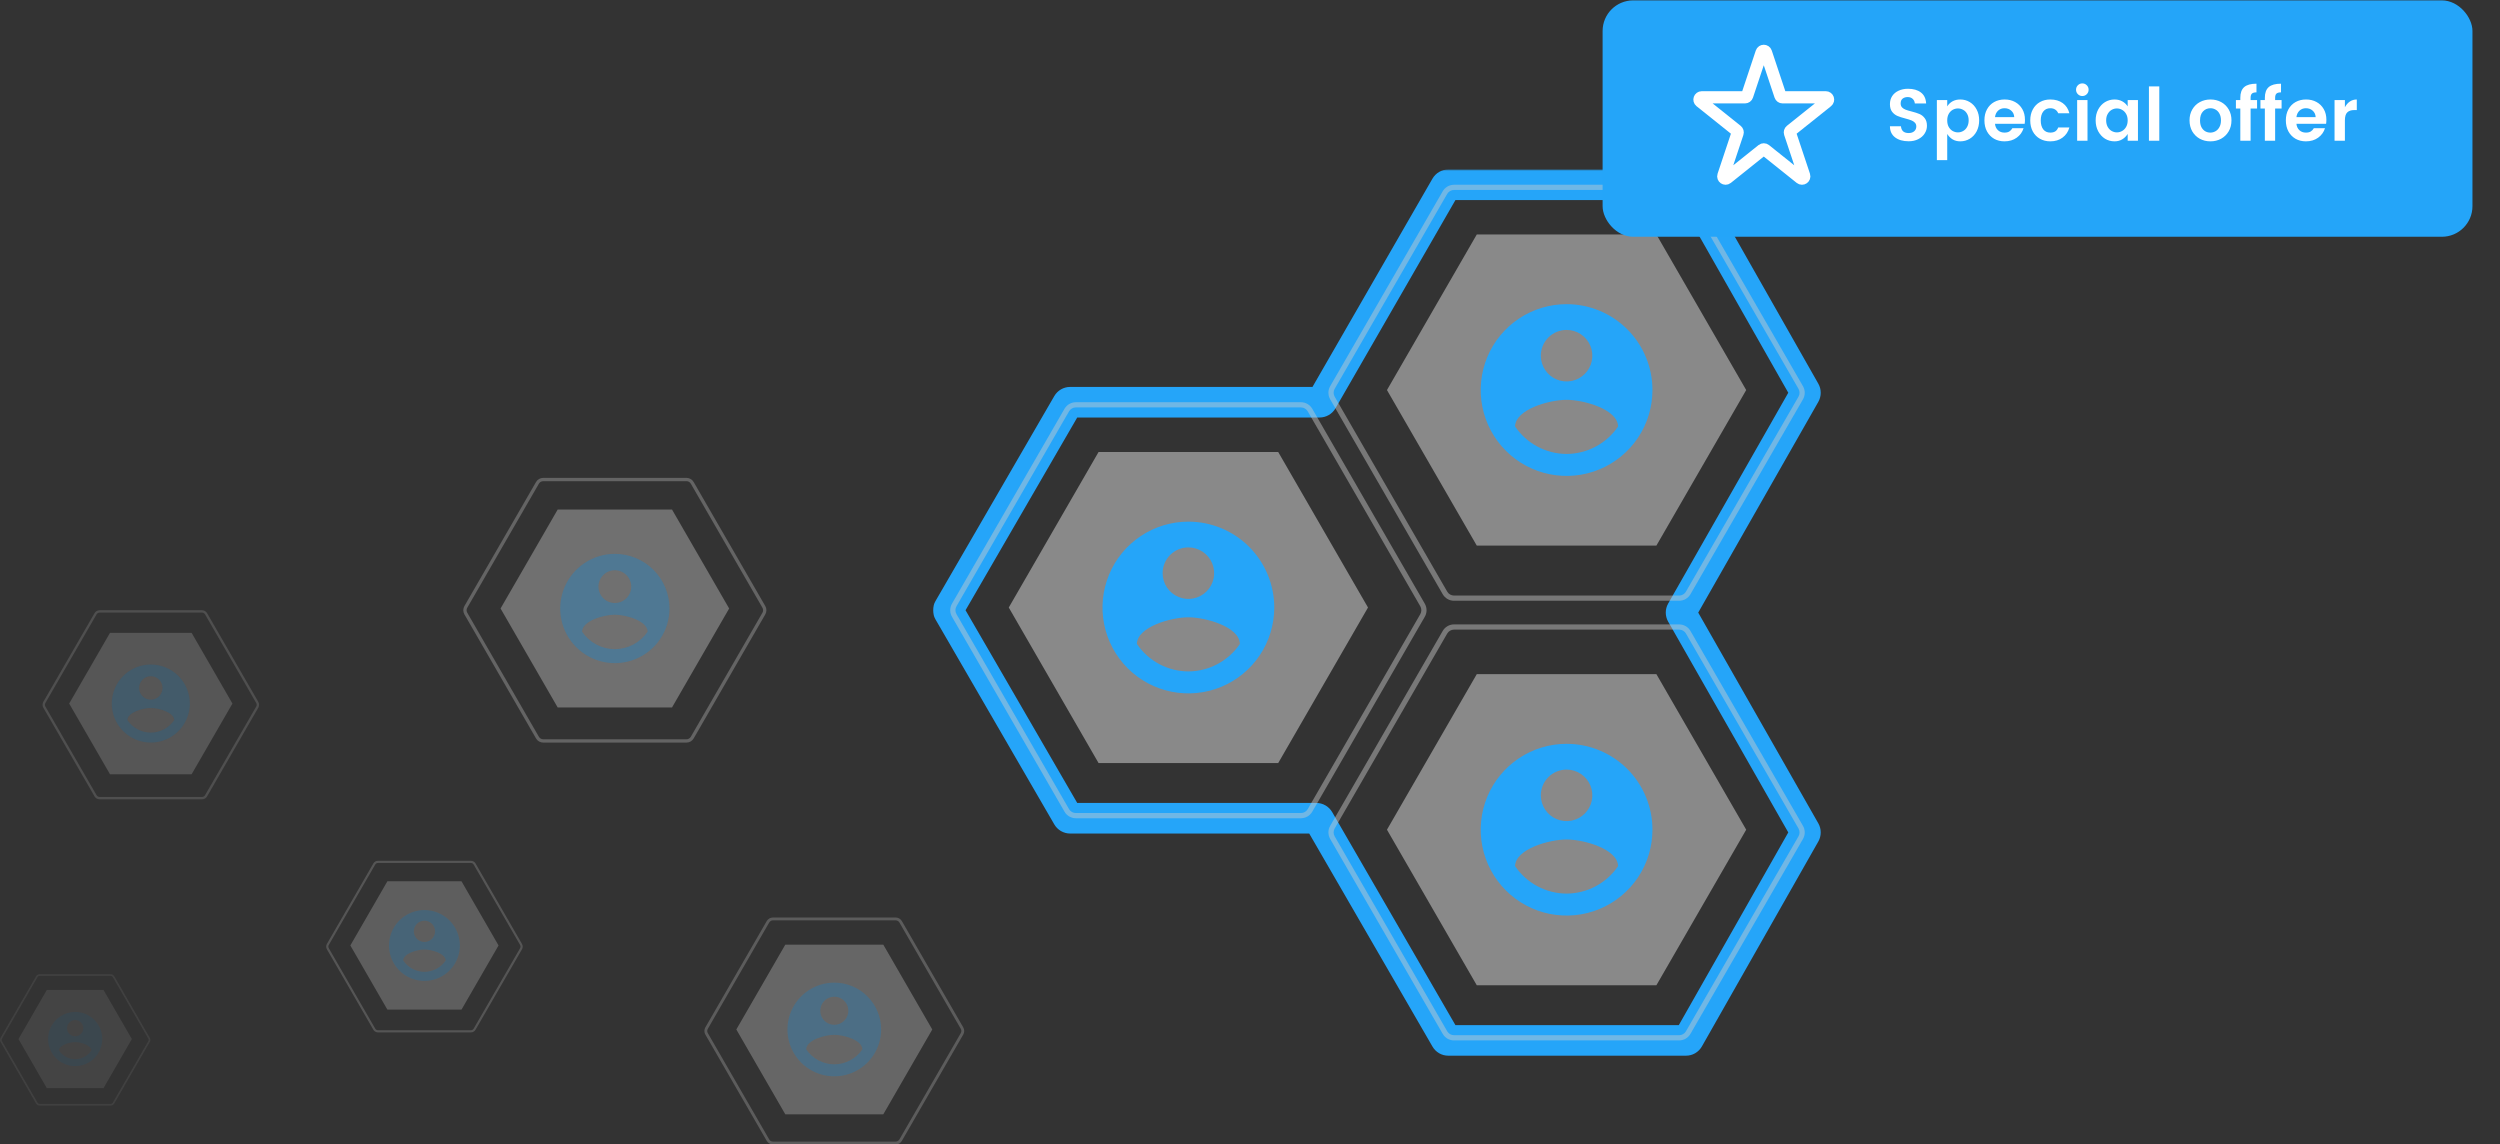 <svg width="817" height="374" viewBox="0 0 817 374" fill="none" xmlns="http://www.w3.org/2000/svg">
<rect x="0" y="0" width="817" height="374" fill="#333333" stroke="none"/>
<g opacity="0.5">
<path opacity="0.45" d="M126.601 329.945H150.816L162.923 308.974L150.816 288.004H126.601L114.494 308.974L126.601 329.945Z" fill="#F2F2F2"/>
<path opacity="0.45" d="M153.885 337.388H123.532C123.224 337.388 122.921 337.307 122.654 337.153C122.388 336.999 122.166 336.777 122.011 336.511L106.835 310.224C106.681 309.957 106.601 309.654 106.601 309.346C106.601 309.038 106.681 308.736 106.835 308.469L122.012 282.182C122.166 281.916 122.388 281.695 122.654 281.54C122.921 281.386 123.224 281.305 123.532 281.305H153.885C154.193 281.305 154.495 281.386 154.762 281.54C155.029 281.695 155.25 281.916 155.405 282.182L170.581 308.469C170.735 308.736 170.816 309.038 170.816 309.346C170.816 309.654 170.735 309.957 170.581 310.224L155.405 336.511C155.25 336.777 155.029 336.999 154.762 337.153C154.495 337.307 154.193 337.388 153.885 337.388ZM123.532 282.007C123.347 282.007 123.165 282.056 123.005 282.148C122.845 282.241 122.712 282.373 122.62 282.533L107.443 308.82C107.351 308.98 107.302 309.162 107.302 309.346C107.302 309.531 107.351 309.713 107.443 309.873L122.62 336.16C122.712 336.32 122.845 336.452 123.005 336.545C123.165 336.637 123.347 336.686 123.532 336.686H153.885C154.069 336.686 154.251 336.637 154.411 336.545C154.571 336.452 154.704 336.32 154.797 336.16L169.973 309.873C170.065 309.713 170.114 309.531 170.114 309.346C170.114 309.162 170.065 308.98 169.973 308.82L154.797 282.533C154.704 282.373 154.571 282.241 154.411 282.148C154.251 282.056 154.07 282.007 153.885 282.007H123.532Z" fill="#CCCCCC"/>
<path opacity="0.45" d="M138.706 297.41C136.417 297.41 134.179 298.089 132.275 299.361C130.371 300.633 128.887 302.441 128.011 304.557C127.135 306.672 126.906 309 127.352 311.245C127.799 313.491 128.902 315.554 130.521 317.173C132.14 318.792 134.202 319.894 136.448 320.341C138.694 320.787 141.021 320.558 143.137 319.682C145.252 318.806 147.06 317.322 148.332 315.418C149.604 313.515 150.283 311.276 150.283 308.987C150.283 307.466 149.984 305.961 149.402 304.557C148.82 303.152 147.967 301.876 146.892 300.801C145.817 299.726 144.541 298.873 143.137 298.291C141.732 297.71 140.227 297.41 138.706 297.41ZM138.706 300.883C139.393 300.883 140.065 301.087 140.636 301.468C141.207 301.85 141.652 302.392 141.915 303.027C142.178 303.662 142.247 304.36 142.113 305.034C141.979 305.707 141.648 306.326 141.162 306.812C140.676 307.298 140.058 307.628 139.384 307.762C138.71 307.896 138.012 307.828 137.377 307.565C136.743 307.302 136.2 306.857 135.819 306.286C135.437 305.714 135.233 305.043 135.233 304.356C135.233 303.435 135.599 302.552 136.251 301.9C136.902 301.249 137.785 300.883 138.706 300.883ZM138.706 317.602C137.334 317.596 135.985 317.255 134.774 316.609C133.564 315.963 132.529 315.032 131.761 313.896C131.816 311.58 136.391 310.306 138.706 310.306C141.022 310.306 145.597 311.58 145.652 313.896C144.883 315.031 143.848 315.962 142.638 316.608C141.427 317.253 140.078 317.595 138.706 317.602Z" fill="#25A5F9"/>
</g>
<g opacity="0.6">
<path opacity="0.45" d="M256.641 364.163H288.658L304.667 336.435L288.658 308.707H256.641L240.632 336.435L256.641 364.163Z" fill="#F2F2F2"/>
<path opacity="0.45" d="M292.716 374.001H252.581C252.174 374 251.774 373.892 251.421 373.689C251.069 373.485 250.776 373.192 250.571 372.84L230.504 338.082C230.301 337.729 230.194 337.329 230.194 336.922C230.194 336.515 230.301 336.115 230.504 335.761L250.571 301.004C250.776 300.652 251.069 300.359 251.421 300.156C251.774 299.952 252.174 299.844 252.581 299.844H292.716C293.123 299.844 293.523 299.952 293.876 300.156C294.229 300.359 294.522 300.652 294.726 301.004L314.793 335.761C314.996 336.114 315.103 336.515 315.103 336.922C315.103 337.329 314.996 337.729 314.793 338.082L294.726 372.84C294.522 373.192 294.229 373.485 293.876 373.689C293.523 373.892 293.123 374 292.716 374.001ZM252.581 300.772C252.337 300.772 252.097 300.837 251.885 300.959C251.674 301.081 251.498 301.257 251.375 301.468L231.308 336.226C231.186 336.437 231.122 336.678 231.122 336.922C231.122 337.166 231.186 337.406 231.308 337.618L251.375 372.376C251.498 372.587 251.674 372.763 251.885 372.885C252.097 373.007 252.337 373.072 252.581 373.072H292.716C292.96 373.072 293.2 373.007 293.412 372.885C293.623 372.763 293.799 372.587 293.922 372.376L313.989 337.618C314.111 337.406 314.175 337.166 314.175 336.922C314.175 336.678 314.111 336.437 313.989 336.226L293.922 301.468C293.799 301.257 293.623 301.081 293.412 300.959C293.2 300.837 292.96 300.772 292.716 300.772H252.581Z" fill="#CCCCCC"/>
<path opacity="0.45" d="M272.648 321.129C269.62 321.129 266.661 322.027 264.144 323.709C261.627 325.391 259.665 327.781 258.506 330.578C257.347 333.375 257.044 336.453 257.635 339.422C258.226 342.392 259.683 345.119 261.824 347.26C263.965 349.401 266.692 350.858 269.662 351.449C272.631 352.04 275.709 351.737 278.506 350.578C281.303 349.419 283.693 347.457 285.375 344.94C287.057 342.423 287.955 339.463 287.955 336.436C287.955 334.426 287.559 332.435 286.79 330.578C286.021 328.721 284.893 327.034 283.472 325.612C282.05 324.191 280.363 323.063 278.506 322.294C276.649 321.525 274.658 321.129 272.648 321.129ZM272.648 325.721C273.556 325.721 274.444 325.99 275.199 326.495C275.954 327 276.543 327.717 276.891 328.556C277.238 329.395 277.329 330.318 277.152 331.209C276.975 332.1 276.537 332.918 275.895 333.56C275.253 334.203 274.435 334.64 273.544 334.817C272.653 334.994 271.73 334.903 270.891 334.556C270.052 334.208 269.334 333.62 268.83 332.864C268.325 332.109 268.056 331.221 268.056 330.313C268.056 329.095 268.54 327.927 269.401 327.066C270.262 326.205 271.43 325.721 272.648 325.721ZM272.648 347.828C270.834 347.82 269.049 347.369 267.449 346.515C265.848 345.661 264.48 344.429 263.464 342.927C263.537 339.865 269.587 338.18 272.648 338.18C275.709 338.18 281.759 339.865 281.832 342.927C280.814 344.428 279.446 345.659 277.846 346.513C276.246 347.367 274.462 347.818 272.648 347.828Z" fill="#25A5F9"/>
</g>
<g opacity="0.7">
<path opacity="0.45" d="M182.257 231.207H219.611L238.288 198.857L219.611 166.508H182.257L163.58 198.857L182.257 231.207Z" fill="#F2F2F2"/>
<path opacity="0.45" d="M224.345 242.68H177.522C177.046 242.68 176.58 242.554 176.168 242.317C175.757 242.079 175.415 241.738 175.177 241.326L151.765 200.776C151.528 200.364 151.403 199.897 151.403 199.422C151.403 198.947 151.528 198.48 151.765 198.068L175.177 157.518C175.415 157.107 175.757 156.765 176.168 156.528C176.58 156.29 177.046 156.165 177.522 156.164H224.345C224.82 156.165 225.287 156.29 225.698 156.528C226.11 156.765 226.452 157.107 226.69 157.518L250.102 198.068C250.339 198.48 250.463 198.947 250.463 199.422C250.463 199.897 250.339 200.364 250.102 200.776L226.69 241.326C226.452 241.738 226.11 242.079 225.698 242.317C225.287 242.554 224.82 242.68 224.345 242.68ZM177.522 157.247C177.236 157.248 176.957 157.323 176.71 157.465C176.463 157.608 176.258 157.813 176.115 158.059L152.703 198.61C152.561 198.857 152.486 199.137 152.486 199.422C152.486 199.707 152.561 199.987 152.703 200.234L176.115 240.785C176.258 241.032 176.463 241.236 176.71 241.379C176.957 241.522 177.236 241.597 177.522 241.597H224.345C224.63 241.597 224.91 241.522 225.157 241.379C225.404 241.236 225.609 241.032 225.752 240.785L249.164 200.234C249.306 199.987 249.381 199.707 249.381 199.422C249.381 199.137 249.306 198.857 249.164 198.61L225.752 158.059C225.609 157.813 225.404 157.608 225.157 157.465C224.91 157.323 224.63 157.248 224.345 157.247H177.522Z" fill="#CCCCCC"/>
<path opacity="0.45" d="M200.933 181C197.4 181 193.948 182.047 191.011 184.01C188.074 185.972 185.785 188.761 184.434 192.024C183.082 195.287 182.728 198.878 183.417 202.342C184.106 205.806 185.807 208.988 188.305 211.486C190.802 213.984 193.984 215.684 197.449 216.373C200.913 217.063 204.503 216.709 207.767 215.357C211.03 214.006 213.819 211.717 215.781 208.78C217.743 205.843 218.791 202.39 218.791 198.858C218.791 196.513 218.329 194.191 217.431 192.024C216.534 189.858 215.219 187.889 213.56 186.231C211.902 184.572 209.933 183.257 207.767 182.359C205.6 181.462 203.278 181 200.933 181ZM200.933 186.357C201.992 186.357 203.028 186.672 203.909 187.26C204.79 187.849 205.477 188.686 205.882 189.665C206.288 190.644 206.394 191.721 206.187 192.76C205.98 193.799 205.47 194.754 204.721 195.503C203.972 196.253 203.017 196.763 201.978 196.969C200.938 197.176 199.861 197.07 198.882 196.665C197.903 196.259 197.067 195.572 196.478 194.691C195.889 193.81 195.575 192.775 195.575 191.715C195.575 190.294 196.14 188.931 197.144 187.927C198.149 186.922 199.512 186.357 200.933 186.357ZM200.933 212.149C198.816 212.139 196.734 211.613 194.867 210.617C193 209.621 191.404 208.184 190.218 206.431C190.303 202.859 197.361 200.893 200.933 200.893C204.504 200.893 211.562 202.859 211.647 206.431C210.46 208.182 208.864 209.618 206.997 210.615C205.13 211.611 203.049 212.137 200.933 212.149Z" fill="#25A5F9"/>
</g>
<g opacity="0.4">
<path opacity="0.45" d="M35.944 253.03H62.626L75.966 229.923L62.626 206.816H35.944L22.604 229.923L35.944 253.03Z" fill="#F2F2F2"/>
<path opacity="0.45" d="M66.007 261.219H32.561C32.222 261.219 31.889 261.129 31.595 260.959C31.301 260.79 31.056 260.546 30.886 260.252L14.164 231.287C13.994 230.993 13.905 230.66 13.905 230.32C13.905 229.981 13.994 229.648 14.164 229.353L30.886 200.389C31.056 200.095 31.301 199.851 31.595 199.682C31.889 199.512 32.222 199.422 32.561 199.422H66.007C66.346 199.422 66.679 199.512 66.973 199.682C67.267 199.851 67.511 200.095 67.681 200.389L84.404 229.353C84.573 229.647 84.662 229.981 84.662 230.32C84.662 230.66 84.573 230.993 84.404 231.287L67.681 260.252C67.511 260.546 67.267 260.79 66.973 260.959C66.679 261.129 66.346 261.219 66.007 261.219ZM32.561 200.196C32.358 200.196 32.158 200.25 31.981 200.351C31.805 200.453 31.658 200.6 31.556 200.776L14.834 229.74C14.732 229.917 14.679 230.117 14.679 230.32C14.679 230.524 14.732 230.724 14.834 230.901L31.556 259.865C31.658 260.042 31.805 260.188 31.981 260.29C32.158 260.391 32.358 260.445 32.561 260.446H66.007C66.21 260.445 66.41 260.391 66.587 260.29C66.763 260.188 66.909 260.042 67.011 259.865L83.734 230.901C83.836 230.724 83.889 230.524 83.889 230.32C83.889 230.117 83.836 229.917 83.734 229.74L67.011 200.776C66.909 200.6 66.763 200.453 66.587 200.351C66.41 200.25 66.21 200.196 66.007 200.196H32.561Z" fill="#CCCCCC"/>
<path opacity="0.45" d="M49.284 217.164C46.761 217.164 44.295 217.912 42.197 219.314C40.1 220.715 38.465 222.708 37.499 225.039C36.534 227.369 36.281 229.934 36.773 232.409C37.266 234.883 38.48 237.156 40.264 238.94C42.048 240.724 44.321 241.939 46.796 242.431C49.27 242.923 51.835 242.67 54.166 241.705C56.497 240.739 58.489 239.105 59.89 237.007C61.292 234.909 62.04 232.443 62.04 229.92C62.04 228.245 61.71 226.586 61.069 225.039C60.428 223.491 59.489 222.085 58.304 220.9C57.12 219.716 55.713 218.776 54.166 218.135C52.618 217.494 50.959 217.164 49.284 217.164ZM49.284 220.991C50.041 220.991 50.781 221.215 51.41 221.636C52.04 222.056 52.53 222.654 52.82 223.353C53.109 224.052 53.185 224.822 53.038 225.564C52.89 226.306 52.525 226.988 51.99 227.524C51.455 228.059 50.773 228.423 50.031 228.571C49.288 228.719 48.519 228.643 47.82 228.353C47.121 228.063 46.523 227.573 46.102 226.944C45.682 226.314 45.458 225.574 45.458 224.818C45.458 223.803 45.861 222.829 46.578 222.112C47.296 221.394 48.269 220.991 49.284 220.991ZM49.284 239.413C47.773 239.406 46.285 239.031 44.952 238.319C43.618 237.607 42.478 236.581 41.631 235.329C41.692 232.778 46.733 231.373 49.284 231.373C51.835 231.373 56.877 232.778 56.938 235.329C56.09 236.58 54.949 237.606 53.616 238.317C52.282 239.029 50.796 239.405 49.284 239.413Z" fill="#25A5F9"/>
</g>
<g opacity="0.2">
<path opacity="0.45" d="M15.303 355.603H33.828L43.091 339.559L33.828 323.516H15.303L6.04 339.559L15.303 355.603Z" fill="#F2F2F2"/>
<path opacity="0.45" d="M36.175 361.286H12.953C12.717 361.286 12.486 361.223 12.282 361.106C12.078 360.988 11.908 360.818 11.79 360.615L0.179 340.504C0.062 340.299 0 340.068 0 339.832C0 339.597 0.062 339.365 0.179 339.161L11.79 319.05C11.908 318.846 12.078 318.677 12.282 318.559C12.486 318.441 12.717 318.379 12.953 318.379H36.175C36.411 318.379 36.642 318.441 36.846 318.559C37.05 318.677 37.22 318.846 37.338 319.05L48.949 339.161C49.066 339.365 49.128 339.597 49.128 339.832C49.128 340.068 49.066 340.3 48.949 340.504L37.338 360.615C37.22 360.818 37.05 360.988 36.846 361.106C36.642 361.223 36.411 361.286 36.175 361.286ZM12.953 318.916C12.812 318.916 12.673 318.954 12.55 319.024C12.428 319.095 12.326 319.197 12.255 319.319L0.644 339.429C0.574 339.552 0.537 339.691 0.537 339.832C0.537 339.974 0.574 340.113 0.645 340.235L12.255 360.346C12.326 360.468 12.428 360.57 12.55 360.641C12.673 360.711 12.812 360.749 12.953 360.749H36.175C36.316 360.749 36.455 360.711 36.578 360.641C36.7 360.57 36.802 360.468 36.873 360.346L48.484 340.235C48.554 340.113 48.591 339.974 48.591 339.832C48.591 339.691 48.554 339.552 48.484 339.429L36.873 319.319C36.802 319.197 36.7 319.095 36.578 319.024C36.455 318.954 36.316 318.916 36.175 318.916H12.953Z" fill="#CCCCCC"/>
<path opacity="0.45" d="M24.564 330.699C22.812 330.699 21.1 331.219 19.643 332.192C18.187 333.165 17.052 334.548 16.381 336.167C15.711 337.785 15.536 339.566 15.877 341.284C16.219 343.002 17.062 344.58 18.301 345.819C19.54 347.057 21.118 347.901 22.836 348.242C24.554 348.584 26.335 348.409 27.953 347.738C29.571 347.068 30.955 345.933 31.928 344.476C32.901 343.02 33.42 341.308 33.42 339.556C33.42 338.393 33.191 337.241 32.746 336.167C32.301 335.092 31.649 334.116 30.826 333.293C30.004 332.471 29.028 331.818 27.953 331.373C26.878 330.928 25.727 330.699 24.564 330.699ZM24.564 333.356C25.089 333.356 25.603 333.512 26.04 333.804C26.477 334.096 26.817 334.511 27.018 334.996C27.22 335.482 27.272 336.016 27.17 336.532C27.067 337.047 26.814 337.52 26.442 337.892C26.071 338.264 25.598 338.517 25.082 338.619C24.567 338.722 24.032 338.669 23.547 338.468C23.061 338.267 22.646 337.926 22.355 337.489C22.063 337.052 21.907 336.539 21.907 336.013C21.907 335.309 22.187 334.633 22.685 334.134C23.183 333.636 23.859 333.356 24.564 333.356ZM24.564 346.147C23.514 346.143 22.482 345.882 21.555 345.388C20.63 344.893 19.838 344.181 19.25 343.312C19.292 341.54 22.792 340.565 24.564 340.565C26.335 340.565 29.835 341.54 29.878 343.312C29.289 344.18 28.497 344.892 27.571 345.386C26.645 345.88 25.613 346.142 24.564 346.147Z" fill="#25A5F9"/>
</g>
<mask id="path-16-outside-1_456_644" maskUnits="userSpaceOnUse" x="304.759" y="55.379" width="291" height="290" fill="black">
<rect fill="white" x="304.759" y="55.379" width="291" height="290"/>
<path d="M348.866 131.944L310.049 198.921C309.87 199.232 309.87 199.614 310.049 199.924L348.866 266.901C349.044 267.21 349.374 267.4 349.731 267.4H430.163C430.519 267.4 430.849 267.59 431.028 267.899L472.46 339.513C472.639 339.822 472.969 340.012 473.326 340.012H550.959C551.319 340.012 551.651 339.819 551.828 339.506L589.883 272.529C590.057 272.223 590.057 271.847 589.882 271.54L549.506 200.69C549.331 200.384 549.331 200.007 549.506 199.7L589.882 128.85C590.057 128.544 590.057 128.168 589.883 127.861L551.828 60.885C551.651 60.572 551.319 60.379 550.959 60.379H473.327C472.97 60.379 472.639 60.57 472.461 60.88L432.097 130.945C431.919 131.255 431.588 131.446 431.231 131.446H349.731C349.374 131.446 349.044 131.636 348.866 131.944Z"/>
</mask>
<path d="M310.049 198.921L314.375 201.429L314.375 201.429L310.049 198.921ZM348.866 131.944L344.54 129.437L344.54 129.437L348.866 131.944ZM432.097 130.945L436.43 133.441L436.43 133.441L432.097 130.945ZM472.461 60.88L468.128 58.384L468.128 58.384L472.461 60.88ZM551.828 60.885L547.481 63.355L547.481 63.355L551.828 60.885ZM589.883 127.861L594.23 125.391L594.23 125.391L589.883 127.861ZM589.882 128.85L594.227 131.326L594.227 131.326L589.882 128.85ZM549.506 199.7L545.162 197.225L545.161 197.225L549.506 199.7ZM549.506 200.69L545.161 203.166L545.162 203.166L549.506 200.69ZM589.882 271.54L594.227 269.065L594.227 269.065L589.882 271.54ZM589.883 272.529L594.23 275L594.23 275L589.883 272.529ZM551.828 339.506L547.481 337.036L547.481 337.036L551.828 339.506ZM472.46 339.513L476.788 337.009L476.788 337.009L472.46 339.513ZM431.028 267.899L426.7 270.403L426.7 270.403L431.028 267.899ZM348.866 266.901L344.54 269.408L344.54 269.408L348.866 266.901ZM310.049 199.924L305.723 202.431L305.723 202.431L310.049 199.924ZM314.375 201.429L353.192 134.452L344.54 129.437L305.723 196.414L314.375 201.429ZM349.731 136.446H431.231V126.446H349.731V136.446ZM436.43 133.441L476.793 63.376L468.128 58.384L427.765 128.449L436.43 133.441ZM473.327 65.379H550.959V55.379H473.327V65.379ZM547.481 63.355L585.536 130.331L594.23 125.391L556.176 58.415L547.481 63.355ZM585.538 126.375L545.162 197.225L553.85 202.176L594.227 131.326L585.538 126.375ZM545.162 203.166L585.538 274.016L594.227 269.065L553.85 198.215L545.162 203.166ZM585.536 270.059L547.481 337.036L556.176 341.976L594.23 275L585.536 270.059ZM550.959 335.012H473.326V345.012H550.959V335.012ZM476.788 337.009L435.356 265.395L426.7 270.403L468.133 342.016L476.788 337.009ZM430.163 262.4H349.731V272.4H430.163V262.4ZM353.192 264.394L314.375 197.417L305.723 202.431L344.54 269.408L353.192 264.394ZM349.731 262.4C351.157 262.4 352.476 263.16 353.192 264.394L344.54 269.408C345.613 271.26 347.591 272.4 349.731 272.4V262.4ZM435.356 265.395C434.283 263.541 432.304 262.4 430.163 262.4V272.4C428.735 272.4 427.415 271.639 426.7 270.403L435.356 265.395ZM473.326 335.012C474.754 335.012 476.073 335.773 476.788 337.009L468.132 342.016C469.205 343.87 471.184 345.012 473.326 345.012V335.012ZM547.481 337.036C548.192 335.785 549.52 335.012 550.959 335.012V345.012C553.117 345.012 555.109 343.852 556.176 341.976L547.481 337.036ZM585.538 274.016C584.84 272.79 584.839 271.286 585.536 270.059L594.23 275C595.276 273.159 595.275 270.904 594.227 269.065L585.538 274.016ZM545.161 197.225C544.112 199.066 544.112 201.325 545.161 203.166L553.85 198.215C554.549 199.443 554.549 200.948 553.85 202.176L545.161 197.225ZM585.536 130.331C584.839 129.104 584.84 127.601 585.538 126.375L594.227 131.326C595.275 129.487 595.276 127.232 594.23 125.391L585.536 130.331ZM550.959 65.379C549.52 65.379 548.192 64.606 547.481 63.355L556.176 58.415C555.109 56.538 553.117 55.379 550.959 55.379V65.379ZM476.793 63.376C476.079 64.615 474.758 65.379 473.327 65.379V55.379C471.182 55.379 469.199 56.525 468.128 58.384L476.793 63.376ZM431.231 136.446C433.376 136.446 435.358 135.3 436.43 133.441L427.765 128.449C428.479 127.21 429.8 126.446 431.231 126.446V136.446ZM353.192 134.452C352.476 135.686 351.158 136.446 349.731 136.446V126.446C347.591 126.446 345.613 127.586 344.54 129.437L353.192 134.452ZM305.723 196.414C304.645 198.275 304.645 200.571 305.723 202.431L314.375 197.417C315.094 198.658 315.094 200.188 314.375 201.429L305.723 196.414Z" fill="#25A5F9" mask="url(#path-16-outside-1_456_644)"/>
<path opacity="0.45" d="M482.609 178.303H541.308L570.658 127.468L541.308 76.633H482.609L453.26 127.468L482.609 178.303Z" fill="#F2F2F2"/>
<path opacity="0.45" d="M548.749 196.329H475.169C474.422 196.328 473.689 196.131 473.042 195.757C472.396 195.384 471.858 194.848 471.484 194.202L434.694 130.479C434.322 129.832 434.126 129.098 434.126 128.352C434.126 127.605 434.322 126.871 434.694 126.224L471.484 62.502C471.858 61.856 472.396 61.32 473.042 60.947C473.689 60.573 474.422 60.376 475.169 60.375H548.749C549.496 60.376 550.229 60.573 550.875 60.947C551.522 61.32 552.059 61.856 552.434 62.502L589.224 126.224C589.596 126.871 589.792 127.605 589.792 128.352C589.792 129.098 589.596 129.832 589.224 130.479L552.434 194.202C552.059 194.848 551.522 195.384 550.875 195.758C550.229 196.131 549.495 196.328 548.749 196.329ZM475.169 62.077C474.721 62.078 474.281 62.196 473.893 62.42C473.505 62.644 473.183 62.966 472.958 63.353L436.168 127.075C435.945 127.463 435.827 127.904 435.827 128.352C435.827 128.8 435.945 129.24 436.168 129.628L472.958 193.351C473.183 193.738 473.505 194.06 473.893 194.284C474.281 194.508 474.721 194.626 475.169 194.627H548.749C549.197 194.626 549.637 194.508 550.025 194.284C550.413 194.06 550.735 193.738 550.96 193.351L587.75 129.628C587.973 129.24 588.091 128.8 588.091 128.352C588.091 127.904 587.973 127.463 587.75 127.075L550.96 63.353C550.735 62.966 550.413 62.644 550.025 62.42C549.637 62.196 549.197 62.078 548.749 62.077H475.169Z" fill="#CCCCCC"/>
<path d="M511.959 99.402C506.408 99.402 500.983 101.048 496.368 104.132C491.753 107.215 488.156 111.598 486.032 116.726C483.908 121.854 483.352 127.496 484.435 132.94C485.518 138.384 488.19 143.384 492.115 147.309C496.04 151.234 501.04 153.906 506.484 154.989C511.927 156.072 517.57 155.516 522.698 153.392C527.826 151.268 532.208 147.671 535.292 143.056C538.376 138.441 540.022 133.016 540.022 127.465C540.022 123.78 539.296 120.131 537.885 116.726C536.475 113.321 534.408 110.228 531.802 107.622C529.196 105.016 526.103 102.949 522.698 101.539C519.293 100.128 515.644 99.402 511.959 99.402ZM511.959 107.821C513.624 107.821 515.251 108.315 516.636 109.24C518.02 110.165 519.099 111.48 519.737 113.018C520.374 114.557 520.541 116.249 520.216 117.883C519.891 119.516 519.089 121.016 517.912 122.193C516.734 123.371 515.234 124.172 513.601 124.497C511.968 124.822 510.275 124.655 508.737 124.018C507.198 123.381 505.884 122.302 504.959 120.917C504.033 119.533 503.54 117.905 503.54 116.24C503.54 114.007 504.427 111.866 506.006 110.287C507.584 108.708 509.726 107.821 511.959 107.821ZM511.959 148.351C508.633 148.336 505.361 147.509 502.427 145.943C499.493 144.378 496.985 142.12 495.121 139.365C495.256 133.753 506.346 130.663 511.959 130.663C517.571 130.663 528.661 133.753 528.796 139.365C526.93 142.118 524.422 144.374 521.488 145.94C518.555 147.505 515.284 148.333 511.959 148.351Z" fill="#25A5F9"/>
<path opacity="0.45" d="M359.015 249.373H417.714L447.063 198.538L417.714 147.703H359.015L329.665 198.538L359.015 249.373Z" fill="#F2F2F2"/>
<path opacity="0.45" d="M425.154 267.399H351.574C350.828 267.398 350.094 267.201 349.448 266.828C348.801 266.454 348.264 265.918 347.889 265.272L311.099 201.549C310.727 200.902 310.531 200.169 310.531 199.422C310.531 198.675 310.727 197.942 311.099 197.294L347.889 133.573C348.264 132.927 348.801 132.39 349.448 132.017C350.094 131.644 350.828 131.446 351.574 131.445H425.154C425.901 131.446 426.634 131.644 427.281 132.017C427.927 132.39 428.465 132.927 428.839 133.573L465.629 197.294C466.001 197.942 466.197 198.675 466.197 199.422C466.197 200.169 466.001 200.902 465.629 201.549L428.839 265.272C428.465 265.918 427.927 266.455 427.281 266.828C426.634 267.201 425.901 267.398 425.154 267.399ZM351.574 133.147C351.126 133.148 350.686 133.266 350.298 133.49C349.91 133.714 349.588 134.036 349.363 134.424L312.573 198.145C312.35 198.534 312.232 198.974 312.232 199.422C312.233 199.87 312.35 200.31 312.573 200.698L349.363 264.421C349.588 264.809 349.91 265.13 350.298 265.354C350.686 265.578 351.126 265.697 351.574 265.697H425.154C425.602 265.697 426.042 265.578 426.43 265.354C426.818 265.13 427.14 264.809 427.365 264.421L464.155 200.698C464.378 200.31 464.496 199.87 464.496 199.422C464.496 198.974 464.378 198.534 464.155 198.145L427.365 134.424C427.14 134.036 426.818 133.714 426.43 133.49C426.042 133.266 425.602 133.148 425.154 133.147H351.574Z" fill="#CCCCCC"/>
<path d="M388.364 170.473C382.813 170.473 377.388 172.119 372.773 175.202C368.158 178.286 364.561 182.669 362.437 187.796C360.313 192.924 359.757 198.567 360.84 204.01C361.923 209.454 364.596 214.455 368.52 218.379C372.445 222.304 377.445 224.977 382.889 226.059C388.333 227.142 393.975 226.587 399.103 224.463C404.231 222.339 408.614 218.742 411.697 214.127C414.781 209.512 416.427 204.086 416.427 198.536C416.427 194.85 415.701 191.201 414.291 187.796C412.88 184.392 410.813 181.298 408.207 178.692C405.602 176.086 402.508 174.019 399.103 172.609C395.698 171.199 392.049 170.473 388.364 170.473ZM388.364 178.892C390.029 178.892 391.657 179.385 393.041 180.31C394.426 181.235 395.505 182.55 396.142 184.089C396.779 185.627 396.946 187.32 396.621 188.953C396.296 190.586 395.494 192.086 394.317 193.264C393.139 194.441 391.639 195.243 390.006 195.568C388.373 195.892 386.68 195.726 385.142 195.089C383.604 194.451 382.289 193.372 381.364 191.988C380.439 190.603 379.945 188.976 379.945 187.31C379.945 185.078 380.832 182.936 382.411 181.357C383.99 179.779 386.131 178.892 388.364 178.892ZM388.364 219.421C385.038 219.406 381.766 218.58 378.832 217.014C375.898 215.448 373.39 213.19 371.526 210.436C371.661 204.823 382.751 201.733 388.364 201.733C393.976 201.733 405.067 204.823 405.202 210.436C403.336 213.188 400.827 215.444 397.894 217.01C394.96 218.575 391.689 219.403 388.364 219.421Z" fill="#25A5F9"/>
<path opacity="0.45" d="M482.609 321.982H541.308L570.658 271.147L541.308 220.312H482.609L453.26 271.147L482.609 321.982Z" fill="#F2F2F2"/>
<path opacity="0.45" d="M548.749 340.009H475.169C474.422 340.008 473.689 339.81 473.042 339.437C472.396 339.064 471.858 338.527 471.484 337.881L434.694 274.159C434.322 273.512 434.126 272.778 434.126 272.031C434.126 271.285 434.322 270.551 434.694 269.904L471.484 206.182C471.858 205.536 472.396 205 473.042 204.626C473.689 204.253 474.422 204.056 475.169 204.055H548.749C549.496 204.056 550.229 204.253 550.875 204.626C551.522 205 552.059 205.536 552.434 206.182L589.224 269.904C589.596 270.551 589.792 271.285 589.792 272.031C589.792 272.778 589.596 273.512 589.224 274.159L552.434 337.881C552.059 338.527 551.522 339.064 550.875 339.437C550.229 339.811 549.495 340.008 548.749 340.009ZM475.169 205.757C474.721 205.757 474.281 205.876 473.893 206.1C473.505 206.324 473.183 206.646 472.958 207.033L436.168 270.755C435.945 271.143 435.827 271.583 435.827 272.031C435.827 272.479 435.945 272.919 436.168 273.308L472.958 337.03C473.183 337.418 473.505 337.74 473.893 337.964C474.281 338.188 474.721 338.306 475.169 338.307H548.749C549.197 338.306 549.637 338.188 550.025 337.964C550.413 337.74 550.735 337.418 550.96 337.03L587.75 273.308C587.973 272.919 588.091 272.479 588.091 272.031C588.091 271.583 587.973 271.143 587.75 270.755L550.96 207.033C550.735 206.646 550.413 206.324 550.025 206.1C549.637 205.876 549.197 205.757 548.749 205.757H475.169Z" fill="#CCCCCC"/>
<path d="M511.959 243.082C506.408 243.082 500.983 244.728 496.368 247.811C491.753 250.895 488.156 255.278 486.032 260.406C483.908 265.534 483.352 271.176 484.435 276.62C485.518 282.064 488.19 287.064 492.115 290.989C496.04 294.913 501.04 297.586 506.484 298.669C511.927 299.752 517.57 299.196 522.698 297.072C527.826 294.948 532.208 291.351 535.292 286.736C538.376 282.121 540.022 276.695 540.022 271.145C540.022 267.46 539.296 263.811 537.885 260.406C536.475 257.001 534.408 253.907 531.802 251.302C529.196 248.696 526.103 246.628 522.698 245.218C519.293 243.808 515.644 243.082 511.959 243.082ZM511.959 251.501C513.624 251.501 515.251 251.995 516.636 252.92C518.02 253.845 519.099 255.16 519.737 256.698C520.374 258.236 520.541 259.929 520.216 261.562C519.891 263.195 519.089 264.695 517.912 265.873C516.734 267.05 515.234 267.852 513.601 268.177C511.968 268.502 510.275 268.335 508.737 267.698C507.198 267.061 505.884 265.982 504.959 264.597C504.033 263.213 503.54 261.585 503.54 259.92C503.54 257.687 504.427 255.546 506.006 253.967C507.584 252.388 509.726 251.501 511.959 251.501ZM511.959 292.03C508.633 292.015 505.361 291.189 502.427 289.623C499.493 288.057 496.985 285.799 495.121 283.045C495.256 277.432 506.346 274.343 511.959 274.343C517.571 274.343 528.661 277.432 528.796 283.045C526.93 285.797 524.422 288.054 521.488 289.619C518.555 291.185 515.284 292.012 511.959 292.03Z" fill="#25A5F9"/>
<rect x="523.732" y="0.125" width="284.268" height="77.247" rx="10" fill="#24A5F9"/>
<path d="M629.727 41.128C629.727 42.024 629.479 42.856 628.983 43.624C628.503 44.392 627.807 45.008 626.895 45.472C625.999 45.936 624.951 46.168 623.751 46.168C621.911 46.168 620.431 45.744 619.311 44.896C618.191 44.032 617.631 42.824 617.631 41.272H621.231C621.295 41.992 621.535 42.544 621.951 42.928C622.383 43.296 622.983 43.48 623.751 43.48C624.519 43.48 625.127 43.28 625.575 42.88C626.023 42.48 626.247 41.96 626.247 41.32C626.247 40.808 626.087 40.392 625.767 40.072C625.463 39.752 625.079 39.504 624.615 39.328C624.167 39.152 623.527 38.952 622.695 38.728C621.623 38.456 620.751 38.176 620.079 37.888C619.407 37.6 618.831 37.152 618.351 36.544C617.871 35.92 617.631 35.08 617.631 34.024C617.631 33.016 617.879 32.136 618.375 31.384C618.887 30.616 619.591 30.032 620.487 29.632C621.383 29.216 622.399 29.008 623.535 29.008C625.279 29.008 626.679 29.408 627.735 30.208C628.791 30.992 629.367 32.192 629.463 33.808H625.767C625.703 33.168 625.463 32.664 625.047 32.296C624.631 31.912 624.095 31.72 623.439 31.72C622.751 31.72 622.191 31.896 621.759 32.248C621.343 32.584 621.135 33.104 621.135 33.808C621.135 34.336 621.287 34.768 621.591 35.104C621.911 35.424 622.303 35.672 622.767 35.848C623.231 36.024 623.871 36.216 624.687 36.424C625.759 36.696 626.631 36.976 627.303 37.264C627.975 37.552 628.543 38.008 629.007 38.632C629.487 39.24 629.727 40.072 629.727 41.128ZM640.624 32.512C641.76 32.512 642.8 32.8 643.744 33.376C644.688 33.952 645.432 34.76 645.976 35.8C646.52 36.824 646.792 38 646.792 39.328C646.792 40.656 646.52 41.848 645.976 42.904C645.432 43.944 644.688 44.752 643.744 45.328C642.8 45.904 641.76 46.192 640.624 46.192C639.664 46.192 638.824 45.976 638.104 45.544C637.4 45.112 636.816 44.52 636.352 43.768V52.336H632.968V32.704H636.352V34.768C636.784 34.064 637.36 33.512 638.08 33.112C638.816 32.712 639.664 32.512 640.624 32.512ZM639.856 35.44C639.248 35.44 638.672 35.592 638.128 35.896C637.6 36.2 637.168 36.648 636.832 37.24C636.512 37.832 636.352 38.536 636.352 39.352C636.352 40.168 636.512 40.872 636.832 41.464C637.168 42.056 637.6 42.504 638.128 42.808C638.672 43.112 639.248 43.264 639.856 43.264C640.464 43.264 641.032 43.112 641.56 42.808C642.104 42.504 642.536 42.056 642.856 41.464C643.192 40.856 643.36 40.144 643.36 39.328C643.36 38.512 643.192 37.808 642.856 37.216C642.536 36.624 642.104 36.184 641.56 35.896C641.032 35.592 640.464 35.44 639.856 35.44ZM661.757 39.16C661.757 39.624 661.725 40.056 661.661 40.456H651.965C652.045 41.32 652.365 42.016 652.925 42.544C653.485 43.072 654.197 43.336 655.061 43.336C655.733 43.336 656.269 43.208 656.669 42.952C657.069 42.696 657.397 42.344 657.653 41.896H661.301C660.917 43.16 660.173 44.192 659.069 44.992C657.965 45.792 656.629 46.192 655.061 46.192C653.797 46.192 652.669 45.912 651.677 45.352C650.685 44.776 649.909 43.976 649.349 42.952C648.789 41.912 648.509 40.704 648.509 39.328C648.509 37.952 648.789 36.752 649.349 35.728C649.909 34.704 650.685 33.912 651.677 33.352C652.685 32.792 653.829 32.512 655.109 32.512C656.389 32.512 657.525 32.784 658.517 33.328C659.525 33.872 660.317 34.648 660.893 35.656C661.469 36.648 661.757 37.816 661.757 39.16ZM658.253 38.272C658.205 37.392 657.877 36.688 657.269 36.16C656.677 35.632 655.941 35.368 655.061 35.368C654.245 35.368 653.549 35.632 652.973 36.16C652.413 36.688 652.077 37.392 651.965 38.272H658.253ZM670.037 32.512C671.653 32.512 673.005 32.904 674.093 33.688C675.181 34.472 675.909 35.584 676.277 37.024H672.629C672.421 36.512 672.101 36.112 671.669 35.824C671.237 35.52 670.693 35.368 670.037 35.368C669.061 35.368 668.293 35.728 667.733 36.448C667.189 37.152 666.917 38.12 666.917 39.352C666.917 40.584 667.189 41.56 667.733 42.28C668.293 42.984 669.061 43.336 670.037 43.336C670.709 43.336 671.253 43.2 671.669 42.928C672.085 42.656 672.405 42.232 672.629 41.656H676.277C675.893 43.048 675.149 44.152 674.045 44.968C672.957 45.784 671.621 46.192 670.037 46.192C668.773 46.192 667.645 45.912 666.653 45.352C665.661 44.792 664.885 44 664.325 42.976C663.765 41.936 663.485 40.728 663.485 39.352C663.485 37.976 663.765 36.776 664.325 35.752C664.885 34.712 665.661 33.912 666.653 33.352C667.645 32.792 668.773 32.512 670.037 32.512ZM678.452 29.32C678.452 28.744 678.652 28.256 679.052 27.856C679.452 27.456 679.932 27.256 680.492 27.256C681.068 27.256 681.556 27.456 681.956 27.856C682.356 28.256 682.556 28.744 682.556 29.32C682.556 29.896 682.356 30.384 681.956 30.784C681.556 31.184 681.068 31.384 680.492 31.384C679.932 31.384 679.452 31.184 679.052 30.784C678.652 30.384 678.452 29.896 678.452 29.32ZM682.196 32.704V46H678.812V32.704H682.196ZM691.028 32.512C691.972 32.512 692.812 32.712 693.548 33.112C694.284 33.512 694.876 34.064 695.324 34.768V32.704H698.684V46H695.324V43.768C694.86 44.52 694.26 45.112 693.524 45.544C692.804 45.976 691.972 46.192 691.028 46.192C689.892 46.192 688.852 45.904 687.908 45.328C686.98 44.736 686.236 43.92 685.676 42.88C685.132 41.84 684.86 40.656 684.86 39.328C684.86 38 685.132 36.824 685.676 35.8C686.236 34.76 686.98 33.952 687.908 33.376C688.852 32.8 689.892 32.512 691.028 32.512ZM691.796 35.44C691.204 35.44 690.636 35.592 690.092 35.896C689.564 36.2 689.132 36.648 688.796 37.24C688.46 37.816 688.292 38.512 688.292 39.328C688.292 40.144 688.46 40.856 688.796 41.464C689.132 42.056 689.564 42.504 690.092 42.808C690.636 43.112 691.204 43.264 691.796 43.264C692.404 43.264 692.972 43.112 693.5 42.808C694.044 42.504 694.484 42.056 694.82 41.464C695.156 40.872 695.324 40.168 695.324 39.352C695.324 38.536 695.156 37.832 694.82 37.24C694.484 36.648 694.044 36.2 693.5 35.896C692.972 35.592 692.404 35.44 691.796 35.44ZM705.657 28.24V46H702.273V28.24H705.657ZM722.404 32.512C723.668 32.512 724.82 32.792 725.86 33.352C726.9 33.912 727.724 34.712 728.332 35.752C728.94 36.776 729.244 37.968 729.244 39.328C729.244 40.688 728.94 41.888 728.332 42.928C727.724 43.968 726.892 44.776 725.836 45.352C724.796 45.912 723.636 46.192 722.356 46.192C721.092 46.192 719.94 45.912 718.9 45.352C717.86 44.776 717.036 43.968 716.428 42.928C715.836 41.888 715.54 40.688 715.54 39.328C715.54 37.968 715.844 36.776 716.452 35.752C717.06 34.712 717.884 33.912 718.924 33.352C719.964 32.792 721.124 32.512 722.404 32.512ZM722.38 35.368C721.42 35.368 720.612 35.712 719.956 36.4C719.3 37.088 718.972 38.072 718.972 39.352C718.972 40.216 719.124 40.952 719.428 41.56C719.748 42.152 720.164 42.6 720.676 42.904C721.188 43.192 721.748 43.336 722.356 43.336C722.948 43.336 723.508 43.184 724.036 42.88C724.564 42.576 724.988 42.128 725.308 41.536C725.644 40.928 725.812 40.2 725.812 39.352C725.812 38.488 725.652 37.76 725.332 37.168C725.012 36.56 724.588 36.112 724.06 35.824C723.548 35.52 722.988 35.368 722.38 35.368ZM737.609 35.464H735.497V46H732.137V35.464H730.697V32.704H732.137V31.96C732.137 30.36 732.561 29.192 733.409 28.456C734.257 27.72 735.593 27.352 737.417 27.352V30.184C736.713 30.184 736.217 30.32 735.929 30.592C735.641 30.864 735.497 31.32 735.497 31.96V32.704H737.609V35.464ZM745.625 35.464H743.513V46H740.153V35.464H738.713V32.704H740.153V31.96C740.153 30.36 740.577 29.192 741.425 28.456C742.273 27.72 743.609 27.352 745.433 27.352V30.184C744.729 30.184 744.233 30.32 743.945 30.592C743.657 30.864 743.513 31.32 743.513 31.96V32.704H745.625V35.464ZM760.264 39.16C760.264 39.624 760.232 40.056 760.168 40.456H750.472C750.552 41.32 750.872 42.016 751.432 42.544C751.992 43.072 752.704 43.336 753.568 43.336C754.24 43.336 754.776 43.208 755.176 42.952C755.576 42.696 755.904 42.344 756.16 41.896H759.808C759.424 43.16 758.68 44.192 757.576 44.992C756.472 45.792 755.136 46.192 753.568 46.192C752.304 46.192 751.176 45.912 750.184 45.352C749.192 44.776 748.416 43.976 747.856 42.952C747.296 41.912 747.016 40.704 747.016 39.328C747.016 37.952 747.296 36.752 747.856 35.728C748.416 34.704 749.192 33.912 750.184 33.352C751.192 32.792 752.336 32.512 753.616 32.512C754.896 32.512 756.032 32.784 757.024 33.328C758.032 33.872 758.824 34.648 759.4 35.656C759.976 36.648 760.264 37.816 760.264 39.16ZM756.76 38.272C756.712 37.392 756.384 36.688 755.776 36.16C755.184 35.632 754.448 35.368 753.568 35.368C752.752 35.368 752.056 35.632 751.48 36.16C750.92 36.688 750.584 37.392 750.472 38.272H756.76ZM766.313 35.056C766.729 34.256 767.265 33.632 767.921 33.184C768.593 32.736 769.353 32.512 770.201 32.512V35.968H769.361C768.353 35.968 767.593 36.224 767.081 36.736C766.569 37.232 766.313 38.096 766.313 39.328V46H762.929V32.704H766.313V35.056Z" fill="white"/>
<path d="M577.113 17.134C576.885 16.451 575.918 16.451 575.69 17.134L570.972 31.288C570.87 31.595 570.583 31.801 570.261 31.801H556.138C555.429 31.801 555.116 32.694 555.67 33.137L567.593 42.675C567.838 42.871 567.935 43.2 567.836 43.498L563.204 57.394C562.967 58.103 563.8 58.683 564.384 58.217L575.933 48.977C576.207 48.758 576.596 48.758 576.87 48.977L588.419 58.217C589.003 58.683 589.836 58.103 589.599 57.394L584.967 43.498C584.868 43.2 584.965 42.871 585.21 42.675L597.133 33.137C597.687 32.694 597.374 31.801 596.665 31.801H582.542C582.22 31.801 581.933 31.595 581.831 31.288L577.113 17.134Z" stroke="white" stroke-width="4"/>
</svg>
